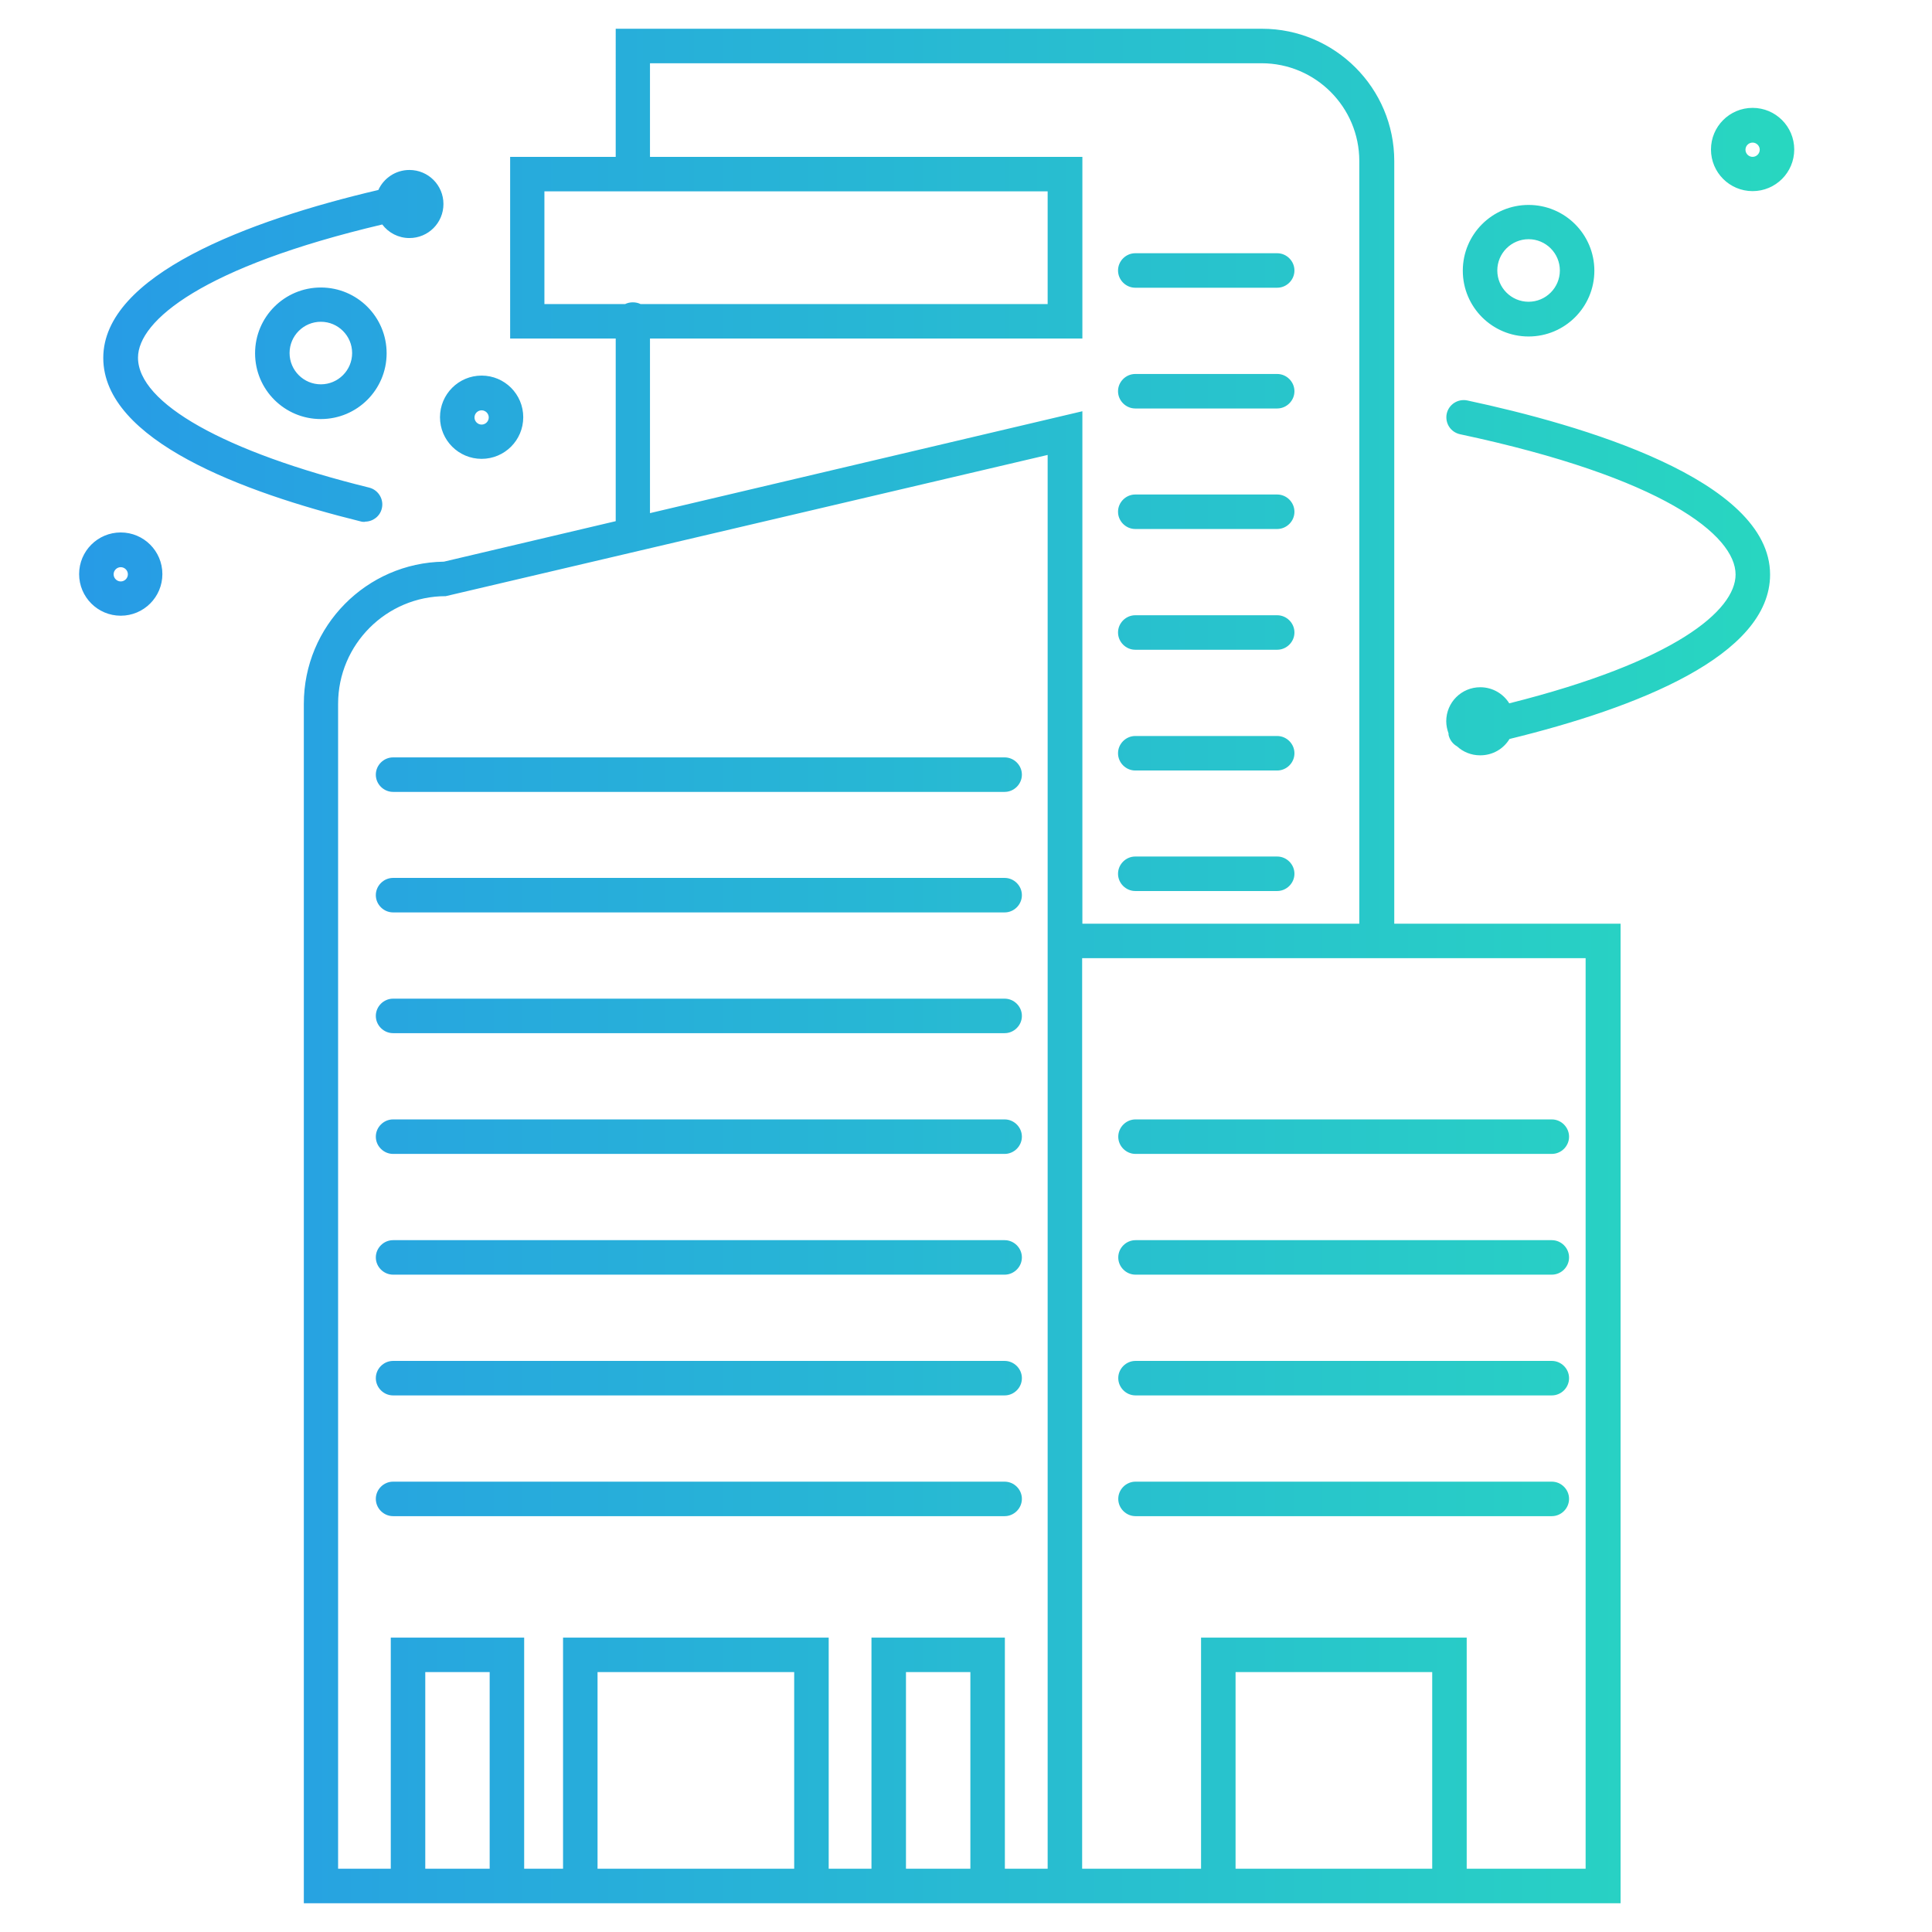 <?xml version="1.0" encoding="UTF-8"?>
<svg xmlns="http://www.w3.org/2000/svg" xmlns:xlink="http://www.w3.org/1999/xlink" id="Form" viewBox="0 0 84 84">
  <defs>
    <linearGradient id="Unbenannter_Verlauf_2" x1="3.44" y1="42" x2="78.01" y2="42" gradientUnits="userSpaceOnUse">
      <stop offset="0" stop-color="#279be6"></stop>
      <stop offset="1" stop-color="#28d7c0"></stop>
    </linearGradient>
  </defs>
  <path d="M70.44,82.75H13.21V30.6c0-3.38,2.72-6.13,6.09-6.18l7.47-1.76v-7.94h-4.59V6.82h4.59V1.25h28.1c3.17,0,5.75,2.58,5.75,5.75V40.16h9.84v42.59Zm-6.67-1.5h5.17V41.66h-21.89v39.59h5.17v-10.05h11.55v10.05Zm-10.05,0h8.55v-8.55h-8.55v8.55Zm-10.03,0h1.86V19.78s-26.17,6.14-26.17,6.14c-2.58,0-4.68,2.1-4.68,4.68v50.65h2.29v-10.05h5.8v10.05h1.69v-10.05h11.55v10.05h1.86v-10.05h5.8v10.05Zm-4.3,0h2.8v-8.55h-2.8v8.55Zm-13.41,0h8.55v-8.55h-8.55v8.55Zm-7.49,0h2.8v-8.55h-2.8v8.55Zm28.56-41.09h12.05V7c0-2.34-1.9-4.25-4.25-4.25H28.26V6.82h18.8v7.9H28.26v7.59l18.8-4.43v22.28ZM27.84,13.22h17.71v-4.9H23.67v4.9h3.51c.2-.1,.47-.1,.67,0Zm39.63,52.7h-18.1c-.41,0-.75-.34-.75-.75s.34-.75,.75-.75h18.1c.41,0,.75,.34,.75,.75s-.34,.75-.75,.75Zm-23.79,0H17.09c-.41,0-.75-.34-.75-.75s.34-.75,.75-.75h26.59c.41,0,.75,.34,.75,.75s-.34,.75-.75,.75Zm23.79-5.25h-18.1c-.41,0-.75-.34-.75-.75s.34-.75,.75-.75h18.1c.41,0,.75,.34,.75,.75s-.34,.75-.75,.75Zm-23.79,0H17.09c-.41,0-.75-.34-.75-.75s.34-.75,.75-.75h26.59c.41,0,.75,.34,.75,.75s-.34,.75-.75,.75Zm23.79-5.25h-18.1c-.41,0-.75-.34-.75-.75s.34-.75,.75-.75h18.1c.41,0,.75,.34,.75,.75s-.34,.75-.75,.75Zm-23.79,0H17.09c-.41,0-.75-.34-.75-.75s.34-.75,.75-.75h26.59c.41,0,.75,.34,.75,.75s-.34,.75-.75,.75Zm23.79-5.25h-18.1c-.41,0-.75-.34-.75-.75s.34-.75,.75-.75h18.1c.41,0,.75,.34,.75,.75s-.34,.75-.75,.75Zm-23.79,0H17.09c-.41,0-.75-.34-.75-.75s.34-.75,.75-.75h26.59c.41,0,.75,.34,.75,.75s-.34,.75-.75,.75Zm0-5.25H17.09c-.41,0-.75-.34-.75-.75s.34-.75,.75-.75h26.59c.41,0,.75,.34,.75,.75s-.34,.75-.75,.75Zm0-5.25H17.09c-.41,0-.75-.34-.75-.75s.34-.75,.75-.75h26.59c.41,0,.75,.34,.75,.75s-.34,.75-.75,.75Zm11.85-.93h-6.17c-.41,0-.75-.34-.75-.75s.34-.75,.75-.75h6.17c.41,0,.75,.34,.75,.75s-.34,.75-.75,.75Zm-11.85-4.31H17.09c-.41,0-.75-.34-.75-.75s.34-.75,.75-.75h26.59c.41,0,.75,.34,.75,.75s-.34,.75-.75,.75Zm11.85-.93h-6.17c-.41,0-.75-.34-.75-.75s.34-.75,.75-.75h6.17c.41,0,.75,.34,.75,.75s-.34,.75-.75,.75Zm8.82-.66c-.39,0-.74-.15-1-.39-.18-.1-.32-.28-.37-.5,0-.02,0-.04,0-.06-.06-.17-.1-.35-.1-.53,0-.82,.66-1.48,1.48-1.48,.53,0,1,.28,1.26,.7,7.21-1.81,9.84-4.04,9.84-5.6,0-1.71-3.15-4.22-11.98-6.1-.41-.09-.66-.48-.58-.89,.09-.41,.49-.66,.89-.58,4.92,1.05,13.17,3.43,13.17,7.57,0,3.54-5.81,5.8-11.33,7.15-.26,.43-.73,.71-1.27,.71Zm-8.82-4.59h-6.17c-.41,0-.75-.34-.75-.75s.34-.75,.75-.75h6.17c.41,0,.75,.34,.75,.75s-.34,.75-.75,.75Zm-50.28-1.48c-1,0-1.81-.81-1.81-1.81s.81-1.81,1.81-1.81,1.81,.81,1.81,1.81-.81,1.81-1.81,1.81Zm0-2.11c-.17,0-.31,.14-.31,.31s.14,.31,.31,.31,.31-.14,.31-.31-.14-.31-.31-.31Zm50.28-1.66h-6.17c-.41,0-.75-.34-.75-.75s.34-.75,.75-.75h6.17c.41,0,.75,.34,.75,.75s-.34,.75-.75,.75Zm-39.67-.31c-.06,0-.12,0-.18-.02-5.1-1.26-11.19-3.52-11.19-7.11s6.28-5.97,11.96-7.3c.23-.51,.75-.87,1.35-.87,.82,0,1.48,.66,1.48,1.48s-.66,1.48-1.48,1.48c-.48,0-.91-.23-1.18-.59-7.8,1.84-10.62,4.18-10.62,5.79,0,1.98,3.76,4.1,10.05,5.65,.4,.1,.65,.51,.55,.91-.08,.34-.39,.57-.73,.57Zm5.08-2.74c-1,0-1.81-.81-1.81-1.81s.81-1.81,1.81-1.81,1.81,.81,1.81,1.81-.81,1.81-1.81,1.81Zm0-2.11c-.17,0-.31,.14-.31,.31s.14,.31,.31,.31,.31-.14,.31-.31-.14-.31-.31-.31Zm-6.99,.38c-1.58,0-2.86-1.28-2.86-2.86s1.28-2.86,2.86-2.86,2.86,1.28,2.86,2.86-1.28,2.86-2.86,2.86Zm0-4.23c-.75,0-1.36,.61-1.36,1.36s.61,1.36,1.36,1.36,1.36-.61,1.36-1.36-.61-1.36-1.36-1.36Zm41.58,3.77h-6.17c-.41,0-.75-.34-.75-.75s.34-.75,.75-.75h6.17c.41,0,.75,.34,.75,.75s-.34,.75-.75,.75Zm10.93-3.13c-1.58,0-2.86-1.28-2.86-2.86s1.28-2.86,2.86-2.86,2.86,1.28,2.86,2.86-1.28,2.86-2.86,2.86Zm0-4.23c-.75,0-1.36,.61-1.36,1.36s.61,1.36,1.36,1.36,1.36-.61,1.36-1.36-.61-1.36-1.36-1.36Zm-10.93,2.11h-6.17c-.41,0-.75-.34-.75-.75s.34-.75,.75-.75h6.17c.41,0,.75,.34,.75,.75s-.34,.75-.75,.75Zm20.67-4.2c-1,0-1.81-.81-1.81-1.81s.81-1.81,1.81-1.81,1.81,.81,1.81,1.81-.81,1.81-1.81,1.81Zm0-2.11c-.17,0-.31,.14-.31,.31s.14,.31,.31,.31,.31-.14,.31-.31-.14-.31-.31-.31Z" fill="url(#Unbenannter_Verlauf_2)"></path>
</svg>
